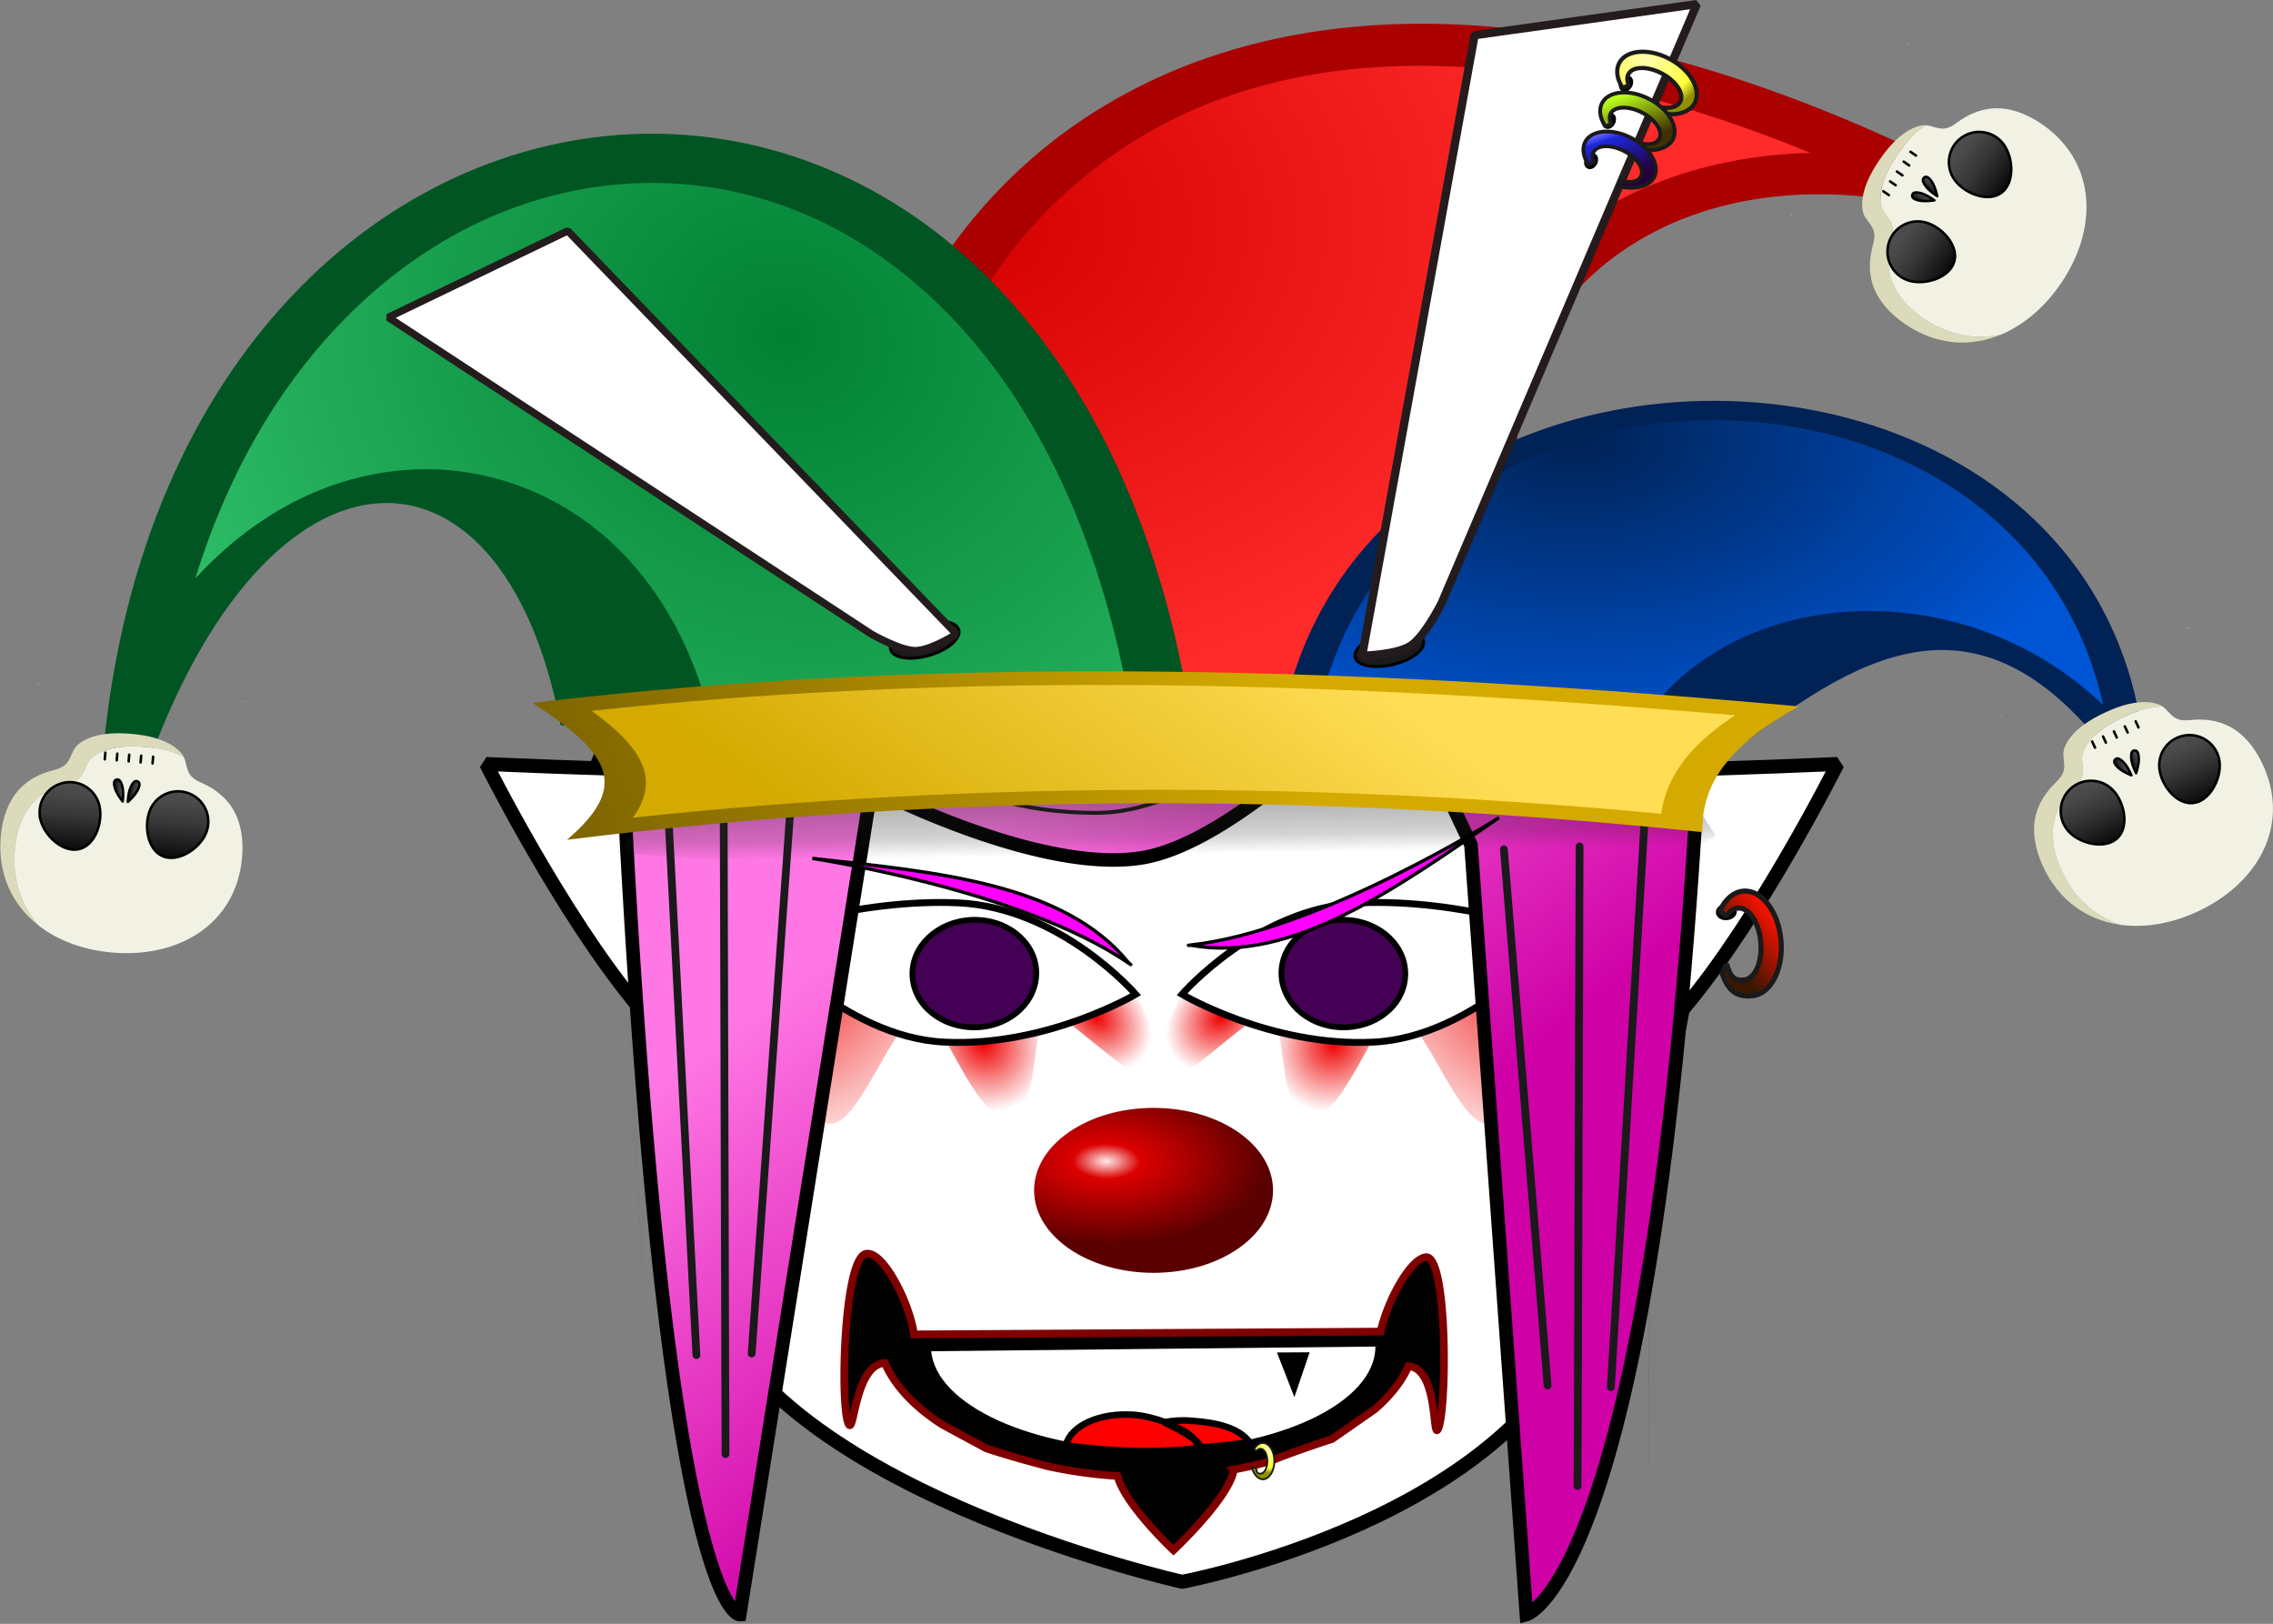 <?xml version="1.0"?>
<svg xmlns="http://www.w3.org/2000/svg" xmlns:xlink="http://www.w3.org/1999/xlink" width="2000" height="1428.705" viewBox="0 0 2000 1428.705">
  <rect x="0" y="0" width="2000" height="1428.705" fill="#808080" stroke="none"/>
  <defs>
    <linearGradient id="aa" y2="193.53" gradientUnits="userSpaceOnUse" y1="193.53" gradientTransform="translate(338.67 .593)" x2="-188.56" x1="-203.64">
      <stop offset=".034" stop-color="#4f4f4f"/>
      <stop offset=".222" stop-color="#494949"/>
      <stop offset=".483" stop-color="#373737"/>
      <stop offset=".786" stop-color="#191919"/>
      <stop offset="1"/>
    </linearGradient>
    <linearGradient id="r">
      <stop offset="0" stop-color="#f51200"/>
      <stop offset="1" stop-color="#3c1700"/>
    </linearGradient>
    <linearGradient id="p">
      <stop offset="0" stop-color="#bbff1e"/>
      <stop offset="1" stop-color="#3f3100"/>
    </linearGradient>
    <linearGradient id="o">
      <stop offset="0" stop-color="#f51200"/>
      <stop offset="1" stop-color="#3f3100"/>
    </linearGradient>
    <linearGradient id="a">
      <stop offset="0" stop-color="#ff77e4"/>
      <stop offset="1" stop-color="#cf00a6"/>
    </linearGradient>
    <linearGradient y2="308.669" x2="405.464" y1="270.633" x1="372.63" gradientUnits="userSpaceOnUse" id="D" xlink:href="#a" gradientTransform="matrix(1.405 0 0 1.229 -519.28 -236.759)"/>
    <linearGradient y2="308.669" x2="405.464" y1="270.633" x1="372.63" gradientUnits="userSpaceOnUse" id="E" xlink:href="#a" gradientTransform="matrix(1.299 0 0 1.23 -460.902 -190.811)"/>
    <linearGradient y2="308.669" x2="405.464" y1="270.633" x1="372.63" gradientUnits="userSpaceOnUse" id="F" xlink:href="#a" gradientTransform="matrix(1.299 0 0 1.23 -460.902 -190.811)"/>
    <linearGradient y2="308.669" x2="405.464" y1="270.633" x1="372.63" gradientUnits="userSpaceOnUse" id="J" xlink:href="#a" gradientTransform="matrix(1.299 0 0 1.23 -460.902 -190.811)"/>
    <linearGradient xlink:href="#a" id="G" gradientUnits="userSpaceOnUse" x1="372.63" y1="270.633" x2="405.464" y2="308.669" gradientTransform="matrix(-1.488 0 0 1.228 731.414 -186.308)"/>
    <linearGradient xlink:href="#a" id="I" gradientUnits="userSpaceOnUse" x1="372.63" y1="270.633" x2="405.464" y2="308.669" gradientTransform="matrix(-1.488 0 0 1.228 731.414 -186.308)"/>
    <linearGradient xlink:href="#a" id="H" gradientUnits="userSpaceOnUse" x1="372.63" y1="270.633" x2="405.464" y2="308.669" gradientTransform="matrix(-1.488 0 0 1.228 731.414 -186.308)"/>
    <linearGradient xlink:href="#o" id="az" gradientUnits="userSpaceOnUse" x1="179.463" y1="119.419" x2="172.647" y2="123.892"/>
    <linearGradient id="b">
      <stop offset="0" stop-color="#ef0000"/>
      <stop offset="1" stop-color="#ef0000" stop-opacity="0"/>
    </linearGradient>
    <linearGradient xlink:href="#o" id="as" gradientUnits="userSpaceOnUse" x1="179.463" y1="119.419" x2="172.647" y2="123.892"/>
    <linearGradient xlink:href="#o" id="ak" gradientUnits="userSpaceOnUse" x1="179.463" y1="119.419" x2="172.647" y2="123.892"/>
    <linearGradient xlink:href="#o" id="ap" gradientUnits="userSpaceOnUse" x1="179.463" y1="119.419" x2="172.647" y2="123.892"/>
    <linearGradient xlink:href="#o" id="am" gradientUnits="userSpaceOnUse" x1="179.463" y1="119.419" x2="172.647" y2="123.892"/>
    <linearGradient xlink:href="#o" id="al" gradientUnits="userSpaceOnUse" x1="179.463" y1="119.419" x2="172.647" y2="123.892"/>
    <linearGradient xlink:href="#o" id="ac" gradientUnits="userSpaceOnUse" x1="179.463" y1="119.419" x2="172.647" y2="123.892"/>
    <linearGradient id="c">
      <stop offset="0" stop-color="#ffebeb"/>
      <stop offset=".211" stop-color="#dc0000"/>
      <stop offset="1" stop-color="#5b0000"/>
    </linearGradient>
    <linearGradient xlink:href="#o" id="ah" gradientUnits="userSpaceOnUse" x1="179.463" y1="119.419" x2="172.647" y2="123.892"/>
    <linearGradient xlink:href="#o" id="ae" gradientUnits="userSpaceOnUse" x1="179.463" y1="119.419" x2="172.647" y2="123.892"/>
    <linearGradient xlink:href="#f" id="T" x1="1028.912" y1="189.908" x2="1031.954" y2="387.908" gradientUnits="userSpaceOnUse" gradientTransform="matrix(.086 0 0 .086 12.407 76.82)"/>
    <linearGradient id="f">
      <stop offset="0" stop-color="#1a1a1a" stop-opacity=".687"/>
      <stop offset=".859" stop-color="#202020" stop-opacity=".196"/>
      <stop offset="1" stop-color="#222" stop-opacity="0"/>
    </linearGradient>
    <linearGradient xlink:href="#o" id="ad" gradientUnits="userSpaceOnUse" x1="179.463" y1="119.419" x2="172.647" y2="123.892"/>
    <linearGradient id="g">
      <stop offset="0" stop-color="#025"/>
      <stop offset="1" stop-color="#0055d4"/>
    </linearGradient>
    <linearGradient xlink:href="#o" id="U" gradientUnits="userSpaceOnUse" x1="179.463" y1="119.419" x2="172.647" y2="123.892"/>
    <linearGradient id="h">
      <stop offset="0" stop-color="#008033"/>
      <stop offset="1" stop-color="#37c871"/>
    </linearGradient>
    <linearGradient xlink:href="#o" id="Z" gradientUnits="userSpaceOnUse" x1="179.463" y1="119.419" x2="172.647" y2="123.892"/>
    <linearGradient xlink:href="#o" id="W" gradientUnits="userSpaceOnUse" x1="179.463" y1="119.419" x2="172.647" y2="123.892"/>
    <linearGradient id="j">
      <stop offset="0" stop-color="#d40000"/>
      <stop offset="1" stop-color="#ff2a2a"/>
    </linearGradient>
    <linearGradient xlink:href="#k" id="at" gradientUnits="userSpaceOnUse" x1="332.822" y1="605.649" x2="207.135" y2="652.792" gradientTransform="matrix(.303 .043 -.074 .174 38.78 -96.867)"/>
    <linearGradient id="k">
      <stop offset="0" stop-color="#d4aa00"/>
      <stop offset="1" stop-color="#806600"/>
    </linearGradient>
    <linearGradient xlink:href="#l" id="av" gradientUnits="userSpaceOnUse" x1="335.494" y1="606.302" x2="220.773" y2="655.944" gradientTransform="matrix(.312 0 0 .18 -.694 -84.549)"/>
    <linearGradient id="l">
      <stop offset="0" stop-color="#fd5"/>
      <stop offset="1" stop-color="#d4aa00"/>
    </linearGradient>
    <linearGradient xlink:href="#o" id="V" gradientUnits="userSpaceOnUse" x1="179.463" y1="119.419" x2="172.647" y2="123.892"/>
    <linearGradient id="m">
      <stop offset="0" stop-color="#fc0"/>
      <stop offset="1" stop-color="#d4aa00"/>
    </linearGradient>
    <linearGradient id="X" y2="111.55" gradientUnits="userSpaceOnUse" y1="205.26" gradientTransform="translate(338.67 .593)" x2="-251.37" x1="-251.37">
      <stop offset=".034" stop-color="#4f4f4f"/>
      <stop offset=".222" stop-color="#494949"/>
      <stop offset=".483" stop-color="#373737"/>
      <stop offset=".786" stop-color="#191919"/>
      <stop offset="1"/>
    </linearGradient>
    <linearGradient id="Y" y2="111.55" gradientUnits="userSpaceOnUse" y1="205.26" gradientTransform="translate(338.67 .593)" x2="-122.77" x1="-122.77">
      <stop offset=".034" stop-color="#4f4f4f"/>
      <stop offset=".222" stop-color="#494949"/>
      <stop offset=".483" stop-color="#373737"/>
      <stop offset=".786" stop-color="#191919"/>
      <stop offset="1"/>
    </linearGradient>
    <linearGradient id="q">
      <stop offset="0" stop-color="#635fff"/>
      <stop offset=".157" stop-color="#1d27d9"/>
      <stop offset="1" stop-color="#23003c"/>
    </linearGradient>
    <linearGradient id="ab" y2="193.53" gradientUnits="userSpaceOnUse" y1="193.53" gradientTransform="translate(338.67 .593)" x2="-170.5" x1="-185.58">
      <stop offset=".034" stop-color="#4f4f4f"/>
      <stop offset=".222" stop-color="#494949"/>
      <stop offset=".483" stop-color="#373737"/>
      <stop offset=".786" stop-color="#191919"/>
      <stop offset="1"/>
    </linearGradient>
    <linearGradient id="af" y2="111.55" gradientUnits="userSpaceOnUse" y1="205.26" gradientTransform="translate(338.67 .593)" x2="-251.37" x1="-251.37">
      <stop offset=".034" stop-color="#4f4f4f"/>
      <stop offset=".222" stop-color="#494949"/>
      <stop offset=".483" stop-color="#373737"/>
      <stop offset=".786" stop-color="#191919"/>
      <stop offset="1"/>
    </linearGradient>
    <linearGradient id="ag" y2="111.55" gradientUnits="userSpaceOnUse" y1="205.26" gradientTransform="translate(338.67 .593)" x2="-122.77" x1="-122.77">
      <stop offset=".034" stop-color="#4f4f4f"/>
      <stop offset=".222" stop-color="#494949"/>
      <stop offset=".483" stop-color="#373737"/>
      <stop offset=".786" stop-color="#191919"/>
      <stop offset="1"/>
    </linearGradient>
    <linearGradient id="ai" y2="193.53" gradientUnits="userSpaceOnUse" y1="193.53" gradientTransform="translate(338.67 .593)" x2="-188.56" x1="-203.64">
      <stop offset=".034" stop-color="#4f4f4f"/>
      <stop offset=".222" stop-color="#494949"/>
      <stop offset=".483" stop-color="#373737"/>
      <stop offset=".786" stop-color="#191919"/>
      <stop offset="1"/>
    </linearGradient>
    <linearGradient id="aj" y2="193.53" gradientUnits="userSpaceOnUse" y1="193.53" gradientTransform="translate(338.67 .593)" x2="-170.5" x1="-185.58">
      <stop offset=".034" stop-color="#4f4f4f"/>
      <stop offset=".222" stop-color="#494949"/>
      <stop offset=".483" stop-color="#373737"/>
      <stop offset=".786" stop-color="#191919"/>
      <stop offset="1"/>
    </linearGradient>
    <linearGradient id="an" y2="111.55" gradientUnits="userSpaceOnUse" y1="205.26" gradientTransform="translate(338.67 .593)" x2="-251.37" x1="-251.37">
      <stop offset=".034" stop-color="#4f4f4f"/>
      <stop offset=".222" stop-color="#494949"/>
      <stop offset=".483" stop-color="#373737"/>
      <stop offset=".786" stop-color="#191919"/>
      <stop offset="1"/>
    </linearGradient>
    <linearGradient id="ao" y2="111.55" gradientUnits="userSpaceOnUse" y1="205.26" gradientTransform="translate(338.67 .593)" x2="-122.77" x1="-122.77">
      <stop offset=".034" stop-color="#4f4f4f"/>
      <stop offset=".222" stop-color="#494949"/>
      <stop offset=".483" stop-color="#373737"/>
      <stop offset=".786" stop-color="#191919"/>
      <stop offset="1"/>
    </linearGradient>
    <linearGradient id="aq" y2="193.53" gradientUnits="userSpaceOnUse" y1="193.53" gradientTransform="translate(338.67 .593)" x2="-188.56" x1="-203.64">
      <stop offset=".034" stop-color="#4f4f4f"/>
      <stop offset=".222" stop-color="#494949"/>
      <stop offset=".483" stop-color="#373737"/>
      <stop offset=".786" stop-color="#191919"/>
      <stop offset="1"/>
    </linearGradient>
    <linearGradient id="ar" y2="193.53" gradientUnits="userSpaceOnUse" y1="193.53" gradientTransform="translate(338.67 .593)" x2="-170.5" x1="-185.58">
      <stop offset=".034" stop-color="#4f4f4f"/>
      <stop offset=".222" stop-color="#494949"/>
      <stop offset=".483" stop-color="#373737"/>
      <stop offset=".786" stop-color="#191919"/>
      <stop offset="1"/>
    </linearGradient>
    <linearGradient id="n">
      <stop offset="0" stop-color="#ffffaf"/>
      <stop offset=".771" stop-color="#ffff3d"/>
      <stop offset="1" stop-color="#8f8f00"/>
    </linearGradient>
    <linearGradient xlink:href="#o" id="Q" gradientUnits="userSpaceOnUse" x1="179.463" y1="119.419" x2="172.647" y2="123.892"/>
    <linearGradient xlink:href="#o" id="s" x1="179.463" y1="119.419" x2="172.647" y2="123.892" gradientUnits="userSpaceOnUse"/>
    <linearGradient y2="123.892" x2="172.647" y1="119.419" x1="179.463" gradientUnits="userSpaceOnUse" id="ay" xlink:href="#o" gradientTransform="matrix(.728 0 0 .728 -67.463 62.29)"/>
    <linearGradient y2="124.755" x2="172.974" y1="117.872" x1="179.13" gradientUnits="userSpaceOnUse" id="aB" xlink:href="#p" gradientTransform="matrix(.315 -.615 .615 .315 31.32 84.984)"/>
    <linearGradient xlink:href="#q" id="aD" gradientUnits="userSpaceOnUse" gradientTransform="matrix(.306 -.599 .599 .306 32.456 88.097)" x1="179.315" y1="118.235" x2="172.974" y2="124.755"/>
    <linearGradient y2="123.892" x2="172.647" y1="119.419" x1="179.463" gradientUnits="userSpaceOnUse" id="aE" xlink:href="#o"/>
    <linearGradient y2="123.892" x2="172.647" y1="119.419" x1="179.463" gradientUnits="userSpaceOnUse" id="aF" xlink:href="#r"/>
    <linearGradient xlink:href="#o" id="N" gradientUnits="userSpaceOnUse" x1="179.463" y1="119.419" x2="172.647" y2="123.892"/>
    <linearGradient y2="123.892" x2="172.647" y1="119.419" x1="179.463" gradientUnits="userSpaceOnUse" id="aC" xlink:href="#o" gradientTransform="matrix(.728 0 0 .728 -73.135 62.6)"/>
    <linearGradient xlink:href="#o" id="u" gradientUnits="userSpaceOnUse" x1="179.463" y1="119.419" x2="172.647" y2="123.892"/>
    <linearGradient xlink:href="#o" id="y" gradientUnits="userSpaceOnUse" x1="179.463" y1="119.419" x2="172.647" y2="123.892"/>
    <linearGradient xlink:href="#o" id="K" gradientUnits="userSpaceOnUse" x1="179.463" y1="119.419" x2="172.647" y2="123.892"/>
    <linearGradient xlink:href="#o" id="t" gradientUnits="userSpaceOnUse" x1="179.463" y1="119.419" x2="172.647" y2="123.892"/>
    <radialGradient xlink:href="#n" id="aA" cx="162.98" cy="54.47" fx="162.98" fy="54.47" r="4.919" gradientTransform="matrix(1.512 1.72 -1.411 1.24 7.862 -229.557)" gradientUnits="userSpaceOnUse"/>
    <radialGradient xlink:href="#m" id="aw" gradientUnits="userSpaceOnUse" gradientTransform="matrix(-.016 -.022 .357 -.089 -126.405 89.348)" cx="295.82" cy="660.107" fx="295.82" fy="660.107" r="100.531"/>
    <radialGradient xlink:href="#j" id="M" gradientUnits="userSpaceOnUse" gradientTransform="matrix(.007 .302 -.533 .004 264.835 -86.393)" cx="212.826" cy="362.496" fx="212.826" fy="362.496" r="86.41"/>
    <radialGradient id="i" gradientUnits="userSpaceOnUse" cy="-2.4" cx="28.45" gradientTransform="matrix(.8 0 0 -.8 0 24.68)" r="3.888">
      <stop offset="0" stop-color="#f7e35e"/>
      <stop offset=".729" stop-color="#b6952a"/>
      <stop offset="1" stop-color="#805f1c"/>
    </radialGradient>
    <radialGradient xlink:href="#h" id="P" gradientUnits="userSpaceOnUse" gradientTransform="matrix(-.481 .125 -.241 -.308 202.959 118.36)" cx="75.627" cy="423.26" fx="75.627" fy="423.26" r="126.281"/>
    <radialGradient xlink:href="#g" id="S" gradientUnits="userSpaceOnUse" gradientTransform="matrix(-.059 .253 -.446 -.034 334.736 -43.758)" cx="187.998" cy="476.307" fx="187.998" fy="476.307" r="128.546"/>
    <radialGradient id="e" gradientUnits="userSpaceOnUse" cy="-2.4" cx="28.45" gradientTransform="matrix(.8 0 0 -.8 0 24.68)" r="3.888">
      <stop offset="0" stop-color="#f7e35e"/>
      <stop offset=".729" stop-color="#b6952a"/>
      <stop offset="1" stop-color="#805f1c"/>
    </radialGradient>
    <radialGradient xlink:href="#n" id="ax" cx="230.846" cy="247.12" fx="230.846" fy="247.12" r="2.145" gradientTransform="matrix(-.44 1.273 -.877 -.514 432.18 20.2)" gradientUnits="userSpaceOnUse"/>
    <radialGradient xlink:href="#c" id="C" cx="78.809" cy="94.065" fx="78.809" fy="94.065" r="21.11" gradientTransform="matrix(.978 .015 -.008 .505 -5.133 50.728)" gradientUnits="userSpaceOnUse"/>
    <radialGradient xlink:href="#b" id="B" gradientUnits="userSpaceOnUse" gradientTransform="matrix(.113 .102 -.077 .086 66.318 17.08)" cx="653" cy="549.503" fx="653" fy="549.503" r="55.162"/>
    <radialGradient xlink:href="#b" id="A" gradientUnits="userSpaceOnUse" gradientTransform="matrix(.084 .126 -.112 .075 109.12 30.179)" cx="473.99" cy="594.94" fx="473.99" fy="594.94" r="63.561"/>
    <radialGradient xlink:href="#b" id="z" gradientUnits="userSpaceOnUse" gradientTransform="matrix(-.143 .05 -.059 -.168 117.472 235.42)" cx="143.017" cy="723.762" fx="143.017" fy="723.762" r="173.786"/>
    <radialGradient xlink:href="#b" id="v" cx="143.017" cy="723.762" fx="143.017" fy="723.762" r="173.786" gradientTransform="matrix(-.143 .05 -.059 -.168 117.472 235.42)" gradientUnits="userSpaceOnUse"/>
    <radialGradient xlink:href="#b" id="x" cx="653" cy="549.503" fx="653" fy="549.503" r="55.162" gradientTransform="matrix(.113 .102 -.077 .086 66.318 17.08)" gradientUnits="userSpaceOnUse"/>
    <radialGradient xlink:href="#b" id="w" cx="473.99" cy="594.94" fx="473.99" fy="594.94" r="63.561" gradientTransform="matrix(.084 .126 -.112 .075 109.12 30.179)" gradientUnits="userSpaceOnUse"/>
    <radialGradient id="d" gradientUnits="userSpaceOnUse" cy="-2.4" cx="28.45" gradientTransform="matrix(.8 0 0 -.8 0 24.68)" r="3.888">
      <stop offset="0" stop-color="#f7e35e"/>
      <stop offset=".729" stop-color="#b6952a"/>
      <stop offset="1" stop-color="#805f1c"/>
    </radialGradient>
  </defs>
  <g transform="rotate(-4.903 2157.814 -4456.211) scale(6.218)" fill="url(#t)">
    <path d="M64.475 89.399c3.5 3.053 10.956 6.783 21.89 7.72 15.832 1.359 31.554-14.064 34.07-16.726.108-.116.139-.169.098-.168-.615.005-17.507 12.186-32.35 10.913-11.217-.962-19.454-4.392-23.392-5.416" fill="none" stroke="#1a1a1a" stroke-width=".549" stroke-linecap="round"/>
    <path d="M97.614 60.12c-27.676-2.313-54.306.703-70.243 24.374-.032.048-.06.094-.092.141-12.341-1.279-27.95-3.34-27.95-3.34s8.795 22.08 18.34 35.792c.253 11.884 3.479 24.465 5.982 39.842 4.8 29.495 63.916 48.079 63.916 48.079s48.406-4.793 60.595-33.478c6.508-15.318 13.53-28.342 16.887-41.13 11.919-11.785 24.786-32.762 24.786-32.762s-14.889-.596-27.1-1.404c-.02-.045-.035-.088-.055-.132-11.672-26.04-37.4-33.547-65.066-35.981z" fill="#fff" stroke="#000" stroke-width="1.975" stroke-linecap="round" stroke-linejoin="bevel"/>
    <path d="M47.047 154.944c-3.238-.03-5.58 20.852-4.641 23.7.683 2.074 1.545-8.196 5.88-8.088 1.138 3.383 3.714 6.58 7.339 9.38l5.904 3.875s2.515 1.156 8.456 3.272c3.05.954 6.311 1.71 9.739 2.225.727 4.184 6.998 11.14 6.998 11.14s8.601-6.79 9.479-10.638a58.116 58.116 0 005.064-.706c4.697-1.421 9.146-2.406 9.146-2.406s1.65-.94 6.43-3.706c2.279-1.655 4.071-3.548 5.235-5.643 4.283.684 2.4 11.06 3.45 9.146 1.49-2.713 3.41-24.364.315-24.297-2.249.049-5.998 5.79-7.268 9.941l-65.83-5.251c-.211-4.279-3.05-11.426-5.395-11.914a1.562 1.562 0 00-.301-.03z" fill="#000" stroke="maroon" stroke-width="1.089" stroke-linecap="round"/>
    <path d="M118.02 174.212c-.711 8.285-15.46 13.721-32.995 12.217-16.976-1.456-30.365-8.94-30.427-16.988z" fill="#fff"/>
    <path d="M118.02 174.212c-.711 8.285-15.46 13.721-32.995 12.217-16.976-1.456-30.365-8.94-30.427-16.988" fill="none" stroke="#000" stroke-width=".739"/>
    <path d="M90.756 182.412c3.71.562 6.69 1.61 8.011 3.734-2.388.1-4.653.21-7.275.107-.41-1.802-2.14-2.804-4.42-3.974 1.073-.09 2.327-.105 3.684.133zm-3.684-.133c-.067.055-.13.05-.13.05 2.218 1.165 6.11 3.997 4.353 4.029-5.089.172-10.556-.357-16.095-1.503-.803-.13-1.601-.32-2.399-.51.985-2.718 5.12-4.191 9.882-3.478 1.607.26 3.063.811 4.39 1.412z" fill="red" stroke="#000" stroke-width=".923"/>
    <path d="M100.45 147.543c-.176 2.057-2.767 3.784-6.71 4.481-4.007.692-8.795.281-12.624-1.083-3.767-1.359-6.026-3.502-5.85-5.558" fill="none" stroke="#000" stroke-width="1.17" stroke-linecap="round" stroke-linejoin="bevel"/>
    <path d="M153.1 86.568c-1.346 90.903-1.413 91.69-1.413 91.69zM164.273 87.04c-9.494 107.749-9.634 108.65-9.634 108.65zM18.055 71.146c-3.249 94.82-3.254 95.612-3.254 95.612zM38.435 76.732c-14.156 89.803-14.224 90.59-14.224 90.59zM27.345 75.293c-8.996 107.792-9.012 108.705-9.012 108.705z" fill="#483737"/>
    <path d="M103.95 174.032l4.087.327-2.388 5.435-1.699-5.762z" fill="#000" stroke="#000" stroke-width=".37"/>
    <g transform="scale(1.033) rotate(4.903 -387.725 142.444)" fill="url(#u)">
      <path d="M52.75 119.802c-3.41 4.226-16.219 11.4-13.98 13.608 2.658 2.624 12.992-10.31 16.771-8.054 3.78 2.256 1.056 19.614 5.525 20.132 3.484.404 6.931-9.039 10.383-13.355-8.445-2.82-15.436-9.051-18.698-12.331z" transform="translate(-21.702 -50.361)" fill="url(#v)"/>
      <path d="M89.941 132.836c-4.42.198-9.258-.03-14.162-1.049 3.297 5.422 6.496 13.086 9.87 12.731 3.458-.363 3.333-6.91 4.292-11.682z" transform="translate(-21.702 -50.361)" fill="url(#w)"/>
      <path d="M102.938 127.558c-1.499.806-4.719 2.427-9.12 4.008 5 3.71 10.677 9.409 12.092 7.262.845-1.283-.256-7.352-2.972-11.27z" transform="translate(-21.702 -50.361)" fill="url(#x)"/>
      <path d="M55.316 83.953c13.994.659 26.142-6.551 26.142-6.551S71.216 65.536 57.162 64.876c-13.994-.618-27.869 4.368-27.869 4.368s11.97 14.09 26.023 14.709z" fill="#fff" stroke="#000" stroke-width=".942"/>
      <path d="M59.811 81.918c-4.72.221-8.701-2.876-8.929-6.97-.227-4.037 3.356-7.522 8.076-7.743 4.664-.221 8.644 2.876 8.872 6.914.228 4.093-3.355 7.577-8.019 7.799z" fill="#405" stroke="#000" stroke-width=".785"/>
    </g>
    <g transform="scale(-1.033 1.033) rotate(-4.903 472.359 2119.224)" fill="url(#y)">
      <path transform="translate(-21.702 -50.361)" d="M52.75 119.802c-3.41 4.226-16.219 11.4-13.98 13.608 2.658 2.624 12.992-10.31 16.771-8.054 3.78 2.256 1.056 19.614 5.525 20.132 3.484.404 6.931-9.039 10.383-13.355-8.445-2.82-15.436-9.051-18.698-12.331z" fill="url(#z)"/>
      <path transform="translate(-21.702 -50.361)" d="M89.941 132.836c-4.42.198-9.258-.03-14.162-1.049 3.297 5.422 6.496 13.086 9.87 12.731 3.458-.363 3.333-6.91 4.292-11.682z" fill="url(#A)"/>
      <path transform="translate(-21.702 -50.361)" d="M102.938 127.558c-1.499.806-4.719 2.427-9.12 4.008 5 3.71 10.677 9.409 12.092 7.262.845-1.283-.256-7.352-2.972-11.27z" fill="url(#B)"/>
      <path d="M55.316 83.953c13.994.659 26.142-6.551 26.142-6.551S71.216 65.536 57.162 64.876c-13.994-.618-27.869 4.368-27.869 4.368s11.97 14.09 26.023 14.709z" fill="#fff" stroke="#000" stroke-width=".942"/>
      <path d="M59.811 81.918c-4.72.221-8.701-2.876-8.929-6.97-.227-4.037 3.356-7.522 8.076-7.743 4.664-.221 8.644 2.876 8.872 6.914.228 4.093-3.355 7.577-8.019 7.799z" fill="#405" stroke="#000" stroke-width=".785"/>
    </g>
    <ellipse cx="77.276" cy="103.16" rx="15.411" ry="10.637" transform="rotate(4.902 -337.668 172.102) scale(1.097)" fill="url(#C)"/>
    <path d="M108.016-14.262c-28.823.163-48.041 19.773-29.292 27.555-12.044.081-23.85 1.88-34.295 5.228a89.167 89.167 0 00-6.389 2.344c-17.142 7.556-24.369 8.08-32.049 26.145l2.726-.008c5.351 111.465 15.178 110.872 15.178 110.872L40.851 51.366l.594.103s21.368 11.048 34.508 8.767c13.14-2.28 32.098-23.143 32.098-23.143l10.17 21.495 7.147 99.286s16.517-4.48 22.226-109.623h2.534c-.033-8.574-4.862-12.504-14.145-19.335l-14.63-8.039a88.428 88.428 0 00-6.32-2.356c-9.919-3.186-21.075-4.978-32.51-5.222 19.192-8.014 55.057-27.728 25.493-27.561z" transform="rotate(4.902 -337.668 172.102) scale(1.097)" fill="url(#D)" stroke="#000" stroke-width="1.752"/>
    <path d="M36.253 102.455c3.703 71.715 3.757 72.326 3.757 72.326" transform="rotate(4.902 319.683 -78.395) scale(1.097)" fill="url(#E)" stroke="#1a1a1a" stroke-linecap="round"/>
    <path d="M52.061 105.348l-1.36 19.063c-3.546 49.692-3.561 50.165-3.561 50.165" transform="rotate(4.902 319.683 -78.395) scale(1.097)" fill="url(#F)" stroke="#1a1a1a" stroke-linecap="round"/>
    <path d="M162.269 106.652c-4.239 71.64-4.3 72.25-4.3 72.25" transform="rotate(4.902 319.683 -78.395) scale(1.097)" fill="url(#G)" stroke="#1a1a1a" stroke-linecap="round"/>
    <path d="M153.937 109.159c-.242 81.792-.27 82.49-.27 82.49" transform="rotate(4.902 319.683 -78.395) scale(1.097)" fill="url(#H)" stroke="#1a1a1a" stroke-linecap="round"/>
    <path d="M144.172 109.542c5.612 68.57 5.634 69.156 5.634 69.156" transform="rotate(4.902 319.683 -78.395) scale(1.097)" fill="url(#I)" stroke="#1a1a1a" stroke-linecap="round"/>
    <path d="M43.531 104.964c.212 81.878.236 82.576.236 82.576" transform="rotate(4.902 319.683 -78.395) scale(1.097)" fill="url(#J)" stroke="#1a1a1a" stroke-linecap="round"/>
    <path d="M131.47 28.26c-28.873 3.87-30.878 21.266-30.878 21.266" fill="none" stroke="#000" stroke-width="1.097"/>
    <path d="M62.776 87.843c3.5 3.053 10.957 6.783 21.89 7.72 15.832 1.359 31.554-14.064 34.07-16.727.109-.115.139-.168.098-.168-.615.005-17.506 12.187-32.35 10.914-11.217-.962-19.453-4.393-23.392-5.417" fill="none" stroke="#1a1a1a" stroke-width=".549" stroke-linecap="round"/>
    <g transform="matrix(1.93 .166 -.221 2.58 -72.252 52.283)" fill="url(#K)">
      <path d="M64.3-2.131c1.264-21.8 29.654-40.809 81.002-21.597.732.825-2.167 2.01-2.167 2.01-22.932-3.654-33.295 9.439-28.671 15.32l5.961 10.17-22.554 6.33z" id="L" fill="#a00" fill-opacity="1" stroke="#fff" stroke-width="0" stroke-linecap="butt" stroke-linejoin="miter" stroke-miterlimit="4" stroke-dasharray="none" stroke-opacity="1"/>
      <path d="M110.756-29.234c-13.643-.798-23.55 2.066-30.715 7.084-6.858 4.803-10.892 11.716-11.623 19.105L96.585 9.95l19.218-6.855-5.134-8.758.147.213c-3.234-4.113-1.21-9.449 4.508-13.61 4.245-3.09 11.053-5.399 19.516-5.551-9.019-2.768-17.07-4.213-24.084-4.623z" xlink:href="#L" fill="url(#M)"/>
    </g>
    <g transform="matrix(1.664 .143 -.211 2.458 -61.204 21.581)" fill="url(#N)">
      <path d="M45.478 19.8c-4.98-17.875-25.7-17.351-35.875 4.067l-3.116-.536c4.158-46.583 81.744-51.968 92.507-3.445z" id="O" fill="#052" fill-opacity="1" stroke="#fff" stroke-width="0" stroke-linecap="butt" stroke-linejoin="miter" stroke-miterlimit="4" stroke-dasharray="none" stroke-opacity="1"/>
      <path d="M54.1-11.302c-9.613-.175-19.508 2.48-27.558 8.24-5.034 3.6-9.28 8.421-12.016 14.437 5.398-3.97 12.017-6.14 19.021-6.258 6.107-.103 12.007 1.497 16.393 4.292 3.6 2.294 6.279 5.373 7.882 9.103l35.494-1.254C90.531 7.84 85.057.9 78.433-3.715 71.12-8.808 62.582-11.147 54.1-11.302z" xlink:href="#O" fill="url(#P)"/>
    </g>
    <g transform="rotate(4.903 -609.288 91.109) scale(1.35)" fill="url(#Q)">
      <path id="R" d="M127.442 20.829c13.274-10.398 25.908-18.408 39.832-.296l3.65-1.194c-5.795-47.969-85.48-47.632-90.785 1.355z" fill="#025" fill-opacity="1" stroke="#fff" stroke-width="0" stroke-linecap="butt" stroke-linejoin="miter" stroke-miterlimit="4" stroke-dasharray="none" stroke-opacity="1"/>
      <path d="M125.409-14.316c-9.493.094-19.105 2.855-26.875 8.626C91.25-.277 85.732 7.84 84.001 18.664l33.565-.03c4.415-7.74 13.233-12.62 23.59-12.928 9.266-.276 18.514 3.109 25.569 9.833-2.138-9.675-7.532-16.94-14.426-21.84-7.802-5.546-17.398-8.11-26.89-8.015z" xlink:href="#R" fill="url(#S)"/>
    </g>
    <path d="M170.063 108.735c-50.283 6.842-90.975 5.103-140.209 1.269 6.918-9.305 8.753-10.779 8.59-16.133 45.534 4.14 82.706 6.108 128.016-.29 2.095 6.665-.767 5.411 5.028 14.201z" transform="rotate(4.902 319.683 -78.395) scale(1.097)" fill="url(#T)"/>
    <g transform="rotate(160.031 117.631 80.926) scale(.119)" fill="url(#U)">
      <g fill="url(#V)">
        <path d="M215.84 242.18c-.028-.269-.031-.535-.052-.804-.204.309-.423.617-.649.925.23-.03.47-.08.7-.12zM263.42 311.19c-3.609-1.66-6.87-4.097-9.477-7.229-6.189 4.576-13.189 9.272-20.863 14.001.971.696 1.928 1.39 2.863 2.081 6.59-7.91 17.3-11.49 27.48-8.85zM21.777 312.81c3.61 1.66 6.871 4.097 9.478 7.229 6.189-4.576 13.188-9.271 20.862-14.001-.97-.696-1.927-1.39-2.862-2.081-6.588 7.91-17.295 11.49-27.478 8.85z" fill="none"/>
        <path d="M21.777 312.81a27.142 27.142 0 00-4.676-1.669c.302.141.603.281.912.412 1.24.53 2.499.93 3.764 1.26zM263.42 311.19a27.151 27.151 0 004.674 1.669 25.77 25.77 0 00-.91-.412c-1.24-.53-2.5-.93-3.76-1.26zM151.6 262.5h-.003z" fill="#eeeee1"/>
        <path d="M241.52 25.967c22.449 21.285 36.082 50.852 36.082 87.411 0 20.736-4.676 42.822-18.117 59.185-8.236 10.026-18.723 17.207-30.586 22.225-9.082 3.84-18.936 5.461-23.766 14.997-4.809 9.491-3.758 16.239-13.086 23.548-15.846 12.416-38.945 15.047-58.446 15.047-15.153 0-32.478-1.592-46.885-8.126 1.402 2.419 3.35 4.778 6.44 7.2 13.691 10.728 32.796 14.147 50.317 14.881 2.757.115 5.477.166 8.128.166 19.5 0 42.6-2.631 58.445-15.047 2.211-1.733 3.835-3.435 5.096-5.148.227-.308.445-.616.649-.925 3.452-5.225 3.876-10.638 7.341-17.475 2.741-5.413 7.104-8.274 12.021-10.439 3.748-1.65 7.816-2.897 11.744-4.558 11.863-5.018 22.35-12.198 30.586-22.225 13.441-16.362 18.117-38.448 18.117-59.185.02-45.51-21.1-80.187-54.06-101.53z" fill="#dbdbbc"/>
        <path d="M133.6 248.38h-.002z" fill="#eeeee1"/>
        <path d="M241.52 25.967C216.88 10.01 185.62 1.5 151.6 1.5c-79.529 0-144 46.471-144 126 0 20.736 4.675 42.822 18.117 59.185a71.309 71.309 0 002.921 3.33c7.739 8.308 17.161 14.451 27.666 18.893 2.165.916 4.374 1.705 6.548 2.506 6.946 2.558 13.539 5.229 17.218 12.492 3.215 6.347 3.814 11.467 6.645 16.348 14.407 6.534 31.732 8.126 46.885 8.126 19.5 0 42.6-2.631 58.446-15.047 9.328-7.309 8.277-14.057 13.086-23.548 4.83-9.536 14.684-11.157 23.766-14.997 11.863-5.018 22.35-12.198 30.586-22.225 13.441-16.362 18.117-38.448 18.117-59.185-.02-36.562-13.66-66.129-36.1-87.413z" fill="#f2f2e4"/>
      </g>
      <g fill="url(#W)" stroke="#000" stroke-width="3">
        <path d="M120.89 175.54c-6.8 18.684-27.458 28.316-46.142 21.517-18.683-6.8-28.316-27.458-21.516-46.142 6.8-18.684 30.537-36.773 49.22-29.974 18.68 6.79 25.24 35.91 18.44 54.59z" fill="url(#X)"/>
        <path d="M249.96 150.92c6.801 18.684-2.832 39.342-21.516 46.142-18.684 6.8-39.342-2.833-46.143-21.517-6.799-18.683-.246-47.799 18.439-54.599 18.69-6.8 42.42 11.29 49.22 29.98z" fill="url(#Y)"/>
      </g>
      <g fill="url(#Z)" stroke="#000" stroke-width="3" stroke-linejoin="round">
        <path d="M146.39 199.92c-2.647 6.97-5.079 7.698-7.402 6.815-2.323-.882-3.659-3.041-1.011-10.011 2.647-6.971 10.598-15.229 10.598-15.229s.46 11.45-2.19 18.42z" fill="url(#aa)"/>
        <path d="M156.8 199.92c2.647 6.97 5.078 7.698 7.402 6.815 2.322-.882 3.658-3.041 1.012-10.011-2.648-6.971-10.598-15.229-10.598-15.229s-.45 11.45 2.19 18.42z" fill="url(#ab)"/>
      </g>
      <g fill="none" stroke="#000" stroke-width="3" stroke-linecap="round">
        <path d="M123.1 237.61v-8M137.35 229.61v8M151.6 229.61v8M165.85 229.61v8M180.1 229.61v8"/>
      </g>
    </g>
    <g transform="rotate(129.375 114.89 65.862) scale(.119)" fill="url(#ac)">
      <g fill="url(#ad)">
        <path d="M215.84 242.18c-.028-.269-.031-.535-.052-.804-.204.309-.423.617-.649.925.23-.03.47-.08.7-.12zM263.42 311.19c-3.609-1.66-6.87-4.097-9.477-7.229-6.189 4.576-13.189 9.272-20.863 14.001.971.696 1.928 1.39 2.863 2.081 6.59-7.91 17.3-11.49 27.48-8.85zM21.777 312.81c3.61 1.66 6.871 4.097 9.478 7.229 6.189-4.576 13.188-9.271 20.862-14.001-.97-.696-1.927-1.39-2.862-2.081-6.588 7.91-17.295 11.49-27.478 8.85z" fill="none"/>
        <path d="M21.777 312.81a27.142 27.142 0 00-4.676-1.669c.302.141.603.281.912.412 1.24.53 2.499.93 3.764 1.26zM263.42 311.19a27.151 27.151 0 004.674 1.669 25.77 25.77 0 00-.91-.412c-1.24-.53-2.5-.93-3.76-1.26zM151.6 262.5h-.003z" fill="#eeeee1"/>
        <path d="M241.52 25.967c22.449 21.285 36.082 50.852 36.082 87.411 0 20.736-4.676 42.822-18.117 59.185-8.236 10.026-18.723 17.207-30.586 22.225-9.082 3.84-18.936 5.461-23.766 14.997-4.809 9.491-3.758 16.239-13.086 23.548-15.846 12.416-38.945 15.047-58.446 15.047-15.153 0-32.478-1.592-46.885-8.126 1.402 2.419 3.35 4.778 6.44 7.2 13.691 10.728 32.796 14.147 50.317 14.881 2.757.115 5.477.166 8.128.166 19.5 0 42.6-2.631 58.445-15.047 2.211-1.733 3.835-3.435 5.096-5.148.227-.308.445-.616.649-.925 3.452-5.225 3.876-10.638 7.341-17.475 2.741-5.413 7.104-8.274 12.021-10.439 3.748-1.65 7.816-2.897 11.744-4.558 11.863-5.018 22.35-12.198 30.586-22.225 13.441-16.362 18.117-38.448 18.117-59.185.02-45.51-21.1-80.187-54.06-101.53z" fill="#dbdbbc"/>
        <path d="M133.6 248.38h-.002z" fill="#eeeee1"/>
        <path d="M241.52 25.967C216.88 10.01 185.62 1.5 151.6 1.5c-79.529 0-144 46.471-144 126 0 20.736 4.675 42.822 18.117 59.185a71.309 71.309 0 002.921 3.33c7.739 8.308 17.161 14.451 27.666 18.893 2.165.916 4.374 1.705 6.548 2.506 6.946 2.558 13.539 5.229 17.218 12.492 3.215 6.347 3.814 11.467 6.645 16.348 14.407 6.534 31.732 8.126 46.885 8.126 19.5 0 42.6-2.631 58.446-15.047 9.328-7.309 8.277-14.057 13.086-23.548 4.83-9.536 14.684-11.157 23.766-14.997 11.863-5.018 22.35-12.198 30.586-22.225 13.441-16.362 18.117-38.448 18.117-59.185-.02-36.562-13.66-66.129-36.1-87.413z" fill="#f2f2e4"/>
      </g>
      <g fill="url(#ae)" stroke="#000" stroke-width="3">
        <path d="M120.89 175.54c-6.8 18.684-27.458 28.316-46.142 21.517-18.683-6.8-28.316-27.458-21.516-46.142 6.8-18.684 30.537-36.773 49.22-29.974 18.68 6.79 25.24 35.91 18.44 54.59z" fill="url(#af)"/>
        <path d="M249.96 150.92c6.801 18.684-2.832 39.342-21.516 46.142-18.684 6.8-39.342-2.833-46.143-21.517-6.799-18.683-.246-47.799 18.439-54.599 18.69-6.8 42.42 11.29 49.22 29.98z" fill="url(#ag)"/>
      </g>
      <g fill="url(#ah)" stroke="#000" stroke-width="3" stroke-linejoin="round">
        <path d="M146.39 199.92c-2.647 6.97-5.079 7.698-7.402 6.815-2.323-.882-3.659-3.041-1.011-10.011 2.647-6.971 10.598-15.229 10.598-15.229s.46 11.45-2.19 18.42z" fill="url(#ai)"/>
        <path d="M156.8 199.92c2.647 6.97 5.078 7.698 7.402 6.815 2.322-.882 3.658-3.041 1.012-10.011-2.648-6.971-10.598-15.229-10.598-15.229s-.45 11.45 2.19 18.42z" fill="url(#aj)"/>
      </g>
      <g fill="none" stroke="#000" stroke-width="3" stroke-linecap="round">
        <path d="M123.1 237.61v-8M137.35 229.61v8M151.6 229.61v8M165.85 229.61v8M180.1 229.61v8"/>
      </g>
    </g>
    <g transform="rotate(-170.251 -14.403 54.913) scale(.119)" fill="url(#ak)">
      <g fill="url(#al)">
        <path d="M215.84 242.18c-.028-.269-.031-.535-.052-.804-.204.309-.423.617-.649.925.23-.03.47-.08.7-.12zM263.42 311.19c-3.609-1.66-6.87-4.097-9.477-7.229-6.189 4.576-13.189 9.272-20.863 14.001.971.696 1.928 1.39 2.863 2.081 6.59-7.91 17.3-11.49 27.48-8.85zM21.777 312.81c3.61 1.66 6.871 4.097 9.478 7.229 6.189-4.576 13.188-9.271 20.862-14.001-.97-.696-1.927-1.39-2.862-2.081-6.588 7.91-17.295 11.49-27.478 8.85z" fill="none"/>
        <path d="M21.777 312.81a27.142 27.142 0 00-4.676-1.669c.302.141.603.281.912.412 1.24.53 2.499.93 3.764 1.26zM263.42 311.19a27.151 27.151 0 004.674 1.669 25.77 25.77 0 00-.91-.412c-1.24-.53-2.5-.93-3.76-1.26zM151.6 262.5h-.003z" fill="#eeeee1"/>
        <path d="M241.52 25.967c22.449 21.285 36.082 50.852 36.082 87.411 0 20.736-4.676 42.822-18.117 59.185-8.236 10.026-18.723 17.207-30.586 22.225-9.082 3.84-18.936 5.461-23.766 14.997-4.809 9.491-3.758 16.239-13.086 23.548-15.846 12.416-38.945 15.047-58.446 15.047-15.153 0-32.478-1.592-46.885-8.126 1.402 2.419 3.35 4.778 6.44 7.2 13.691 10.728 32.796 14.147 50.317 14.881 2.757.115 5.477.166 8.128.166 19.5 0 42.6-2.631 58.445-15.047 2.211-1.733 3.835-3.435 5.096-5.148.227-.308.445-.616.649-.925 3.452-5.225 3.876-10.638 7.341-17.475 2.741-5.413 7.104-8.274 12.021-10.439 3.748-1.65 7.816-2.897 11.744-4.558 11.863-5.018 22.35-12.198 30.586-22.225 13.441-16.362 18.117-38.448 18.117-59.185.02-45.51-21.1-80.187-54.06-101.53z" fill="#dbdbbc"/>
        <path d="M133.6 248.38h-.002z" fill="#eeeee1"/>
        <path d="M241.52 25.967C216.88 10.01 185.62 1.5 151.6 1.5c-79.529 0-144 46.471-144 126 0 20.736 4.675 42.822 18.117 59.185a71.309 71.309 0 002.921 3.33c7.739 8.308 17.161 14.451 27.666 18.893 2.165.916 4.374 1.705 6.548 2.506 6.946 2.558 13.539 5.229 17.218 12.492 3.215 6.347 3.814 11.467 6.645 16.348 14.407 6.534 31.732 8.126 46.885 8.126 19.5 0 42.6-2.631 58.446-15.047 9.328-7.309 8.277-14.057 13.086-23.548 4.83-9.536 14.684-11.157 23.766-14.997 11.863-5.018 22.35-12.198 30.586-22.225 13.441-16.362 18.117-38.448 18.117-59.185-.02-36.562-13.66-66.129-36.1-87.413z" fill="#f2f2e4"/>
      </g>
      <g fill="url(#am)" stroke="#000" stroke-width="3">
        <path d="M120.89 175.54c-6.8 18.684-27.458 28.316-46.142 21.517-18.683-6.8-28.316-27.458-21.516-46.142 6.8-18.684 30.537-36.773 49.22-29.974 18.68 6.79 25.24 35.91 18.44 54.59z" fill="url(#an)"/>
        <path d="M249.96 150.92c6.801 18.684-2.832 39.342-21.516 46.142-18.684 6.8-39.342-2.833-46.143-21.517-6.799-18.683-.246-47.799 18.439-54.599 18.69-6.8 42.42 11.29 49.22 29.98z" fill="url(#ao)"/>
      </g>
      <g fill="url(#ap)" stroke="#000" stroke-width="3" stroke-linejoin="round">
        <path d="M146.39 199.92c-2.647 6.97-5.079 7.698-7.402 6.815-2.323-.882-3.659-3.041-1.011-10.011 2.647-6.971 10.598-15.229 10.598-15.229s.46 11.45-2.19 18.42z" fill="url(#aq)"/>
        <path d="M156.8 199.92c2.647 6.97 5.078 7.698 7.402 6.815 2.322-.882 3.658-3.041 1.012-10.011-2.648-6.971-10.598-15.229-10.598-15.229s-.45 11.45 2.19 18.42z" fill="url(#ar)"/>
      </g>
      <g fill="none" stroke="#000" stroke-width="3" stroke-linecap="round">
        <path d="M123.1 237.61v-8M137.35 229.61v8M151.6 229.61v8M165.85 229.61v8M180.1 229.61v8"/>
      </g>
    </g>
    <g transform="matrix(2.507 .215 -.117 1.367 -119.89 36.06)" fill="url(#as)">
      <path d="M51.342 19.131c23.826-5.197 47.967-3.499 71.219.362-4.273 4.355-5.464 8.41-5.426 12.962-21.5-4.075-42.378-4.09-63.85.791 3.454-5.428 2.581-8.755-1.943-14.115z" id="au" fill="url(#at)" fill-opacity="1" stroke="#fff" stroke-width="0" stroke-linecap="butt" stroke-linejoin="miter" stroke-miterlimit="4" stroke-dasharray="none" stroke-opacity="1"/>
      <path xlink:href="#au" d="M82.706 17.282c-9.367.027-18.72.827-28.034 2.669 2.948 3.895 3.843 7.164 2.315 11.016 19.368-3.797 38.477-3.728 57.834-.399.266-3.447 1.347-6.77 4.158-10.159-12-1.889-24.145-3.162-36.273-3.127z" fill="url(#av)"/>
    </g>
    <path d="M87.518 117.119c-8.139-12.036-26.051-15.14-43.356-18.566 0 0 29.123 6.942 43.3 18.573.737.605.056-.007.056-.007zM96.51 115.382c14.024 3.797 29.615-5.553 44.955-14.263 0 0-26.586 13.767-44.918 14.22-.953.024-.038.043-.038.043z" fill="#f0f" stroke="#000" stroke-width=".474" stroke-linecap="round" stroke-linejoin="bevel"/>
    <path d="M113.073 186.115c-.429 0-.836.291-1.119.798l.278.253c.154-.207.34-.319.532-.32.494 0 .895.722.895 1.612 0 .89-.4 1.611-.895 1.61-.382 0-.447-.054-.57-.706l-.543-.122c.221.904.806 1.56 1.422 1.56.823 0 1.49-1.048 1.49-2.342s-.667-2.343-1.49-2.343z" transform="rotate(4.902 319.683 -78.395) scale(1.097)" fill="url(#ax)" stroke="#1a1a1a" stroke-width=".228" stroke-linecap="round" stroke-linejoin="bevel"/>
    <ellipse transform="matrix(1.079 -.199 .149 1.087 -5.531 -27.61)" ry="2.119" rx="4.579" cy="98.039" cx="49.651" fill="#1a1a1a" stroke="#000" stroke-width=".371" stroke-linecap="round" stroke-linejoin="bevel"/>
    <path d="M-9.085 17.153l64.287 50.5s3.9 2.71 6.047 2.864c2.146.154 5.945-1.835 5.945-1.835L17.275 7.134z" fill="#fff" stroke="#241c1c" stroke-width="1.041" stroke-linecap="round" stroke-linejoin="bevel"/>
    <ellipse transform="matrix(1.087 -.15 .114 1.091 13.475 29.49)" ry="2.049" rx="4.542" cy="56.337" cx="99.493" fill="#1a1a1a" stroke="#000" stroke-width=".371" stroke-linecap="round" stroke-linejoin="bevel"/>
    <path d="M179.204-11.18l-43.189 81.292s-2.781 4.568-4.921 5.705c-2.14 1.136-6.958.818-6.958.818l23.36-86.122z" fill="#fff" stroke="#241c1c" stroke-width="1.172" stroke-linecap="round" stroke-linejoin="bevel"/>
    <ellipse transform="rotate(-58.003 -27.67 -8.816) scale(1.097)" ry=".434" rx=".665" cy="147.528" cx="57.964" fill="url(#ay)" stroke="#000" stroke-width=".829" stroke-linecap="round" stroke-linejoin="bevel"/>
    <g transform="scale(.813) rotate(-56.989 80.824 26.223)" fill="url(#az)" stroke-linecap="round" stroke-linejoin="bevel">
      <ellipse cx="172.387" cy="117.151" rx=".913" ry=".597" fill="#000" stroke="#000" stroke-width="1.139"/>
      <path d="M175.022 114.428a4.723 7.429 0 00-3.547 2.531l.881.801a2.835 5.109 0 011.688-1.012 2.835 5.109 0 012.836 5.11 2.835 5.109 0 01-2.836 5.107 2.835 5.109 0 01-2.68-3.469l-.746 1.028a4.723 7.429 0 004.404 4.761 4.723 7.429 0 004.723-7.427 4.723 7.429 0 00-4.723-7.43z" fill="url(#aA)" stroke="#1a1a1a" stroke-width=".722"/>
    </g>
    <path d="M156.822 13.312c-.426.837-.266 1.922.441 2.98l.77-.29c-.25-.507-.281-.982-.091-1.357.492-.964 2.3-1.026 4.036-.137 1.736.888 2.744 2.39 2.25 3.353-.384.745-1.405.933-2.801.521l.01.818c1.984.471 3.91-.01 4.527-1.211.82-1.605-.56-3.953-3.083-5.244-2.525-1.292-5.237-1.038-6.059.567z" transform="rotate(4.902 319.683 -78.395) scale(1.097)" fill="url(#aB)" stroke="#1a1a1a" stroke-width=".499" stroke-linecap="round" stroke-linejoin="bevel"/>
    <ellipse transform="rotate(-58.003 -27.67 -8.816) scale(1.097)" ry=".434" rx=".665" cy="147.839" cx="52.292" fill="url(#aC)" stroke="#000" stroke-width=".829" stroke-linecap="round" stroke-linejoin="bevel"/>
    <path d="M154.65 18.313c-.415.815-.258 1.872.43 2.9l.75-.281c-.243-.493-.274-.956-.09-1.321.48-.939 2.24-.998 3.93-.133 1.691.865 2.672 2.326 2.192 3.264-.375.725-1.369.909-2.728.508l.01.796c1.932.459 3.808-.01 4.408-1.18.799-1.562-.545-3.847-3.003-5.105-2.457-1.258-5.098-1.01-5.898.552z" transform="rotate(4.902 319.683 -78.395) scale(1.097)" fill="url(#aD)" stroke="#1a1a1a" stroke-width=".486" stroke-linecap="round" stroke-linejoin="bevel"/>
    <ellipse cx="172.387" cy="117.151" rx=".913" ry=".597" fill="url(#aE)" stroke="#000" stroke-width="1.139" stroke-linecap="round" stroke-linejoin="bevel"/>
    <path d="M175.022 114.428c-1.359.002-2.651.924-3.547 2.531l.881.801c.488-.655 1.08-1.01 1.688-1.012 1.566 0 2.836 2.287 2.836 5.11-.001 2.821-1.27 5.108-2.836 5.107-1.213-.004-1.856-.386-2.246-2.456l-.754 1.236c.701 2.866 2.025 3.538 3.978 3.54 2.608 0 4.722-3.325 4.723-7.427 0-4.103-2.114-7.43-4.723-7.43z" fill="url(#aF)" stroke="#1a1a1a" stroke-width=".722" stroke-linecap="round" stroke-linejoin="bevel"/>
  </g>
</svg>
